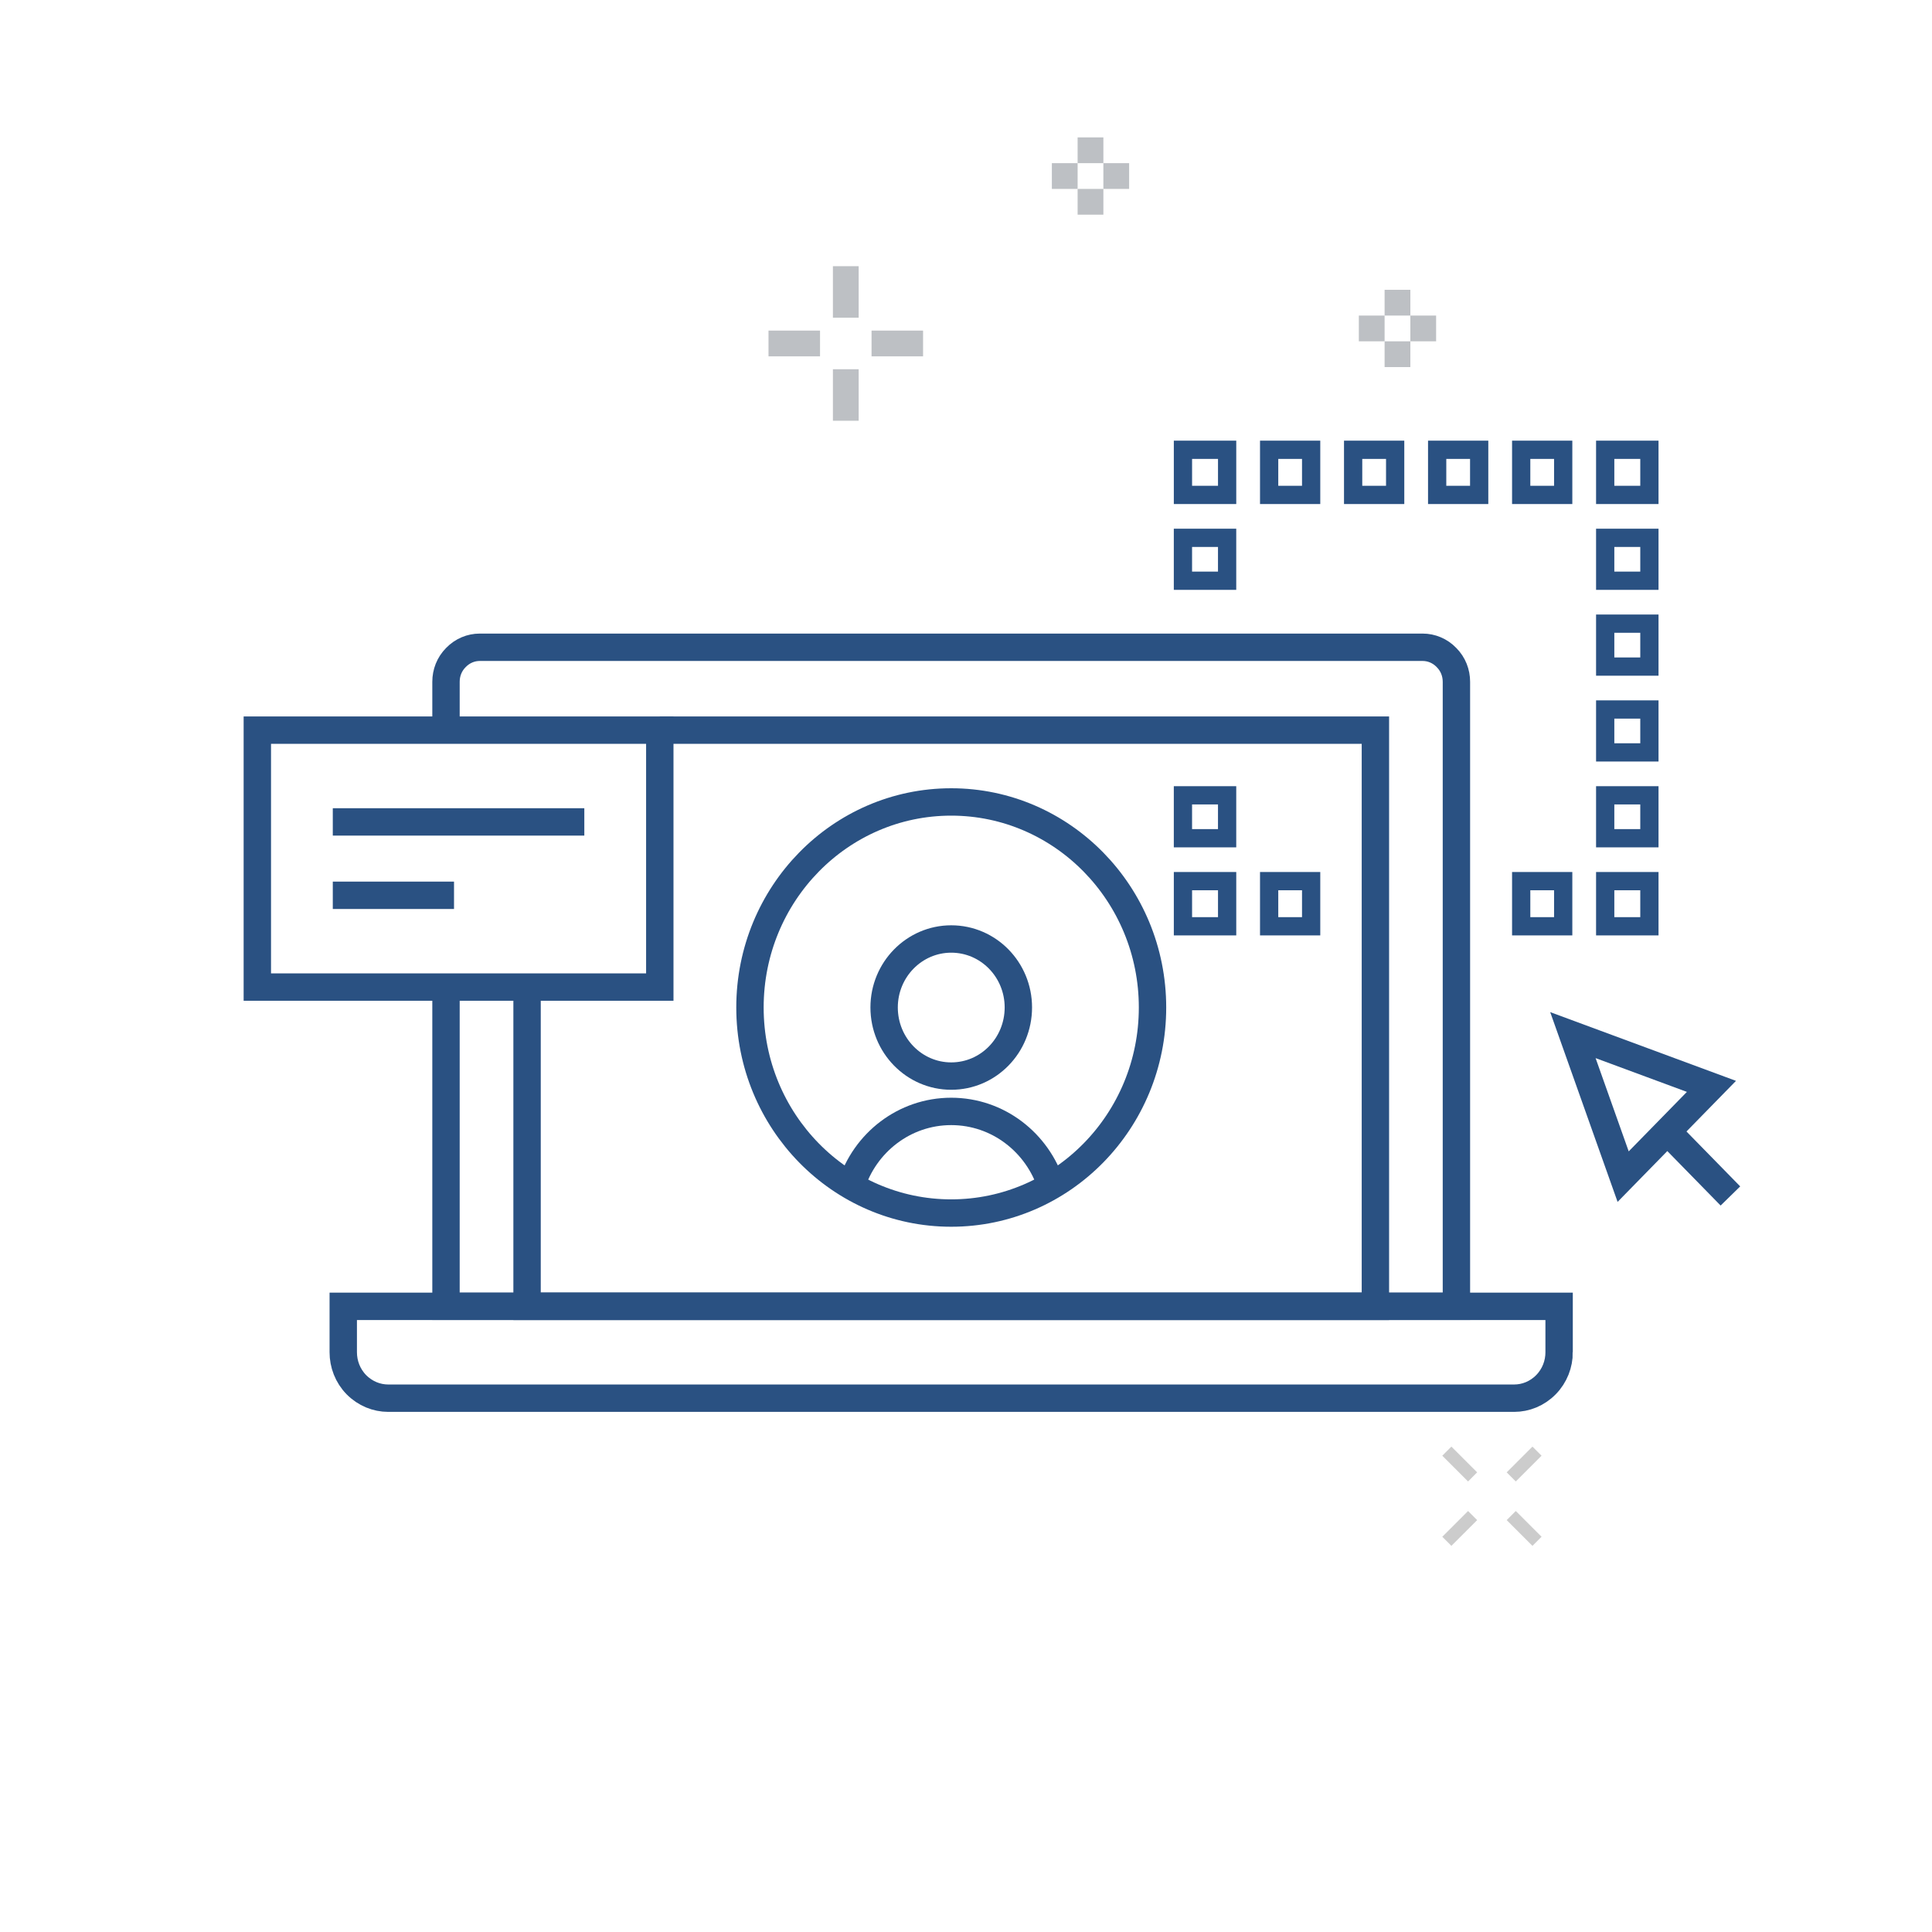<?xml version="1.0" encoding="utf-8"?>
<!-- Generator: Adobe Illustrator 16.0.0, SVG Export Plug-In . SVG Version: 6.00 Build 0)  -->
<!DOCTYPE svg PUBLIC "-//W3C//DTD SVG 1.1//EN" "http://www.w3.org/Graphics/SVG/1.1/DTD/svg11.dtd">
<svg version="1.1" id="Layer_1" xmlns="http://www.w3.org/2000/svg" xmlns:xlink="http://www.w3.org/1999/xlink" x="0px" y="0px"
	 width="150px" height="150px" viewBox="0 0 150 150" enable-background="new 0 0 150 150" xml:space="preserve">
<path fill="none" stroke="#2B5183" stroke-width="2" stroke-linecap="round" stroke-miterlimit="10" d="M92.813,32.476"/>
<g>
	
		<rect x="91.844" y="68.411" fill="none" stroke="#2A5182" stroke-width="1.417" stroke-miterlimit="10" width="3.43" height="3.505"/>
	<path fill="none" stroke="#2A5182" stroke-width="1.417" stroke-miterlimit="10" d="M121.366,71.916h-3.261v-3.505h3.261V71.916z
		 M101.797,71.916h-3.261v-3.505h3.261V71.916z"/>
	
		<rect x="124.627" y="68.411" fill="none" stroke="#2A5182" stroke-width="1.417" stroke-miterlimit="10" width="3.432" height="3.505"/>
	<path fill="none" stroke="#2A5182" stroke-width="1.417" stroke-miterlimit="10" d="M128.059,65.08h-3.432v-3.332h3.432V65.08z
		 M128.059,58.416h-3.432v-3.331h3.432V58.416z M128.059,51.753h-3.432V48.42h3.432V51.753z M128.059,45.088h-3.432v-3.331h3.432
		V45.088z"/>
	
		<rect x="124.627" y="34.921" fill="none" stroke="#2A5182" stroke-width="1.417" stroke-miterlimit="10" width="3.432" height="3.504"/>
	<path fill="none" stroke="#2A5182" stroke-width="1.417" stroke-miterlimit="10" d="M121.366,38.425h-3.261v-3.504h3.261V38.425z
		 M114.843,38.425h-3.262v-3.504h3.262V38.425z M108.32,38.425h-3.263v-3.504h3.263V38.425z M101.797,38.425h-3.261v-3.504h3.261
		V38.425z"/>
	
		<rect x="91.844" y="34.921" fill="none" stroke="#2A5182" stroke-width="1.417" stroke-miterlimit="10" width="3.43" height="3.504"/>
	<path fill="none" stroke="#2A5182" stroke-width="1.417" stroke-miterlimit="10" d="M95.273,65.08h-3.43v-3.332h3.43V65.08z
		 M95.273,45.088h-3.43v-3.331h3.43V45.088z"/>
</g>
<g>
	<line fill="none" stroke="#CCCCCC" stroke-miterlimit="10" x1="114.333" y1="117.667" x2="112.333" y2="119.667"/>
	<line fill="none" stroke="#CCCCCC" stroke-miterlimit="10" x1="119.333" y1="112.667" x2="117.333" y2="114.667"/>
	<line fill="none" stroke="#CCCCCC" stroke-miterlimit="10" x1="117.333" y1="117.667" x2="119.333" y2="119.667"/>
	<line fill="none" stroke="#CCCCCC" stroke-miterlimit="10" x1="112.333" y1="112.667" x2="114.333" y2="114.667"/>
</g>
<g>
	<line fill="none" stroke="#BDC0C4" stroke-width="2" stroke-miterlimit="10" x1="84.666" y1="10.667" x2="84.666" y2="12.667"/>
	<line fill="none" stroke="#BDC0C4" stroke-width="2" stroke-miterlimit="10" x1="84.666" y1="14.667" x2="84.666" y2="16.667"/>
	<line fill="none" stroke="#BDC0C4" stroke-width="2" stroke-miterlimit="10" x1="83.666" y1="13.667" x2="81.666" y2="13.667"/>
	<line fill="none" stroke="#BDC0C4" stroke-width="2" stroke-miterlimit="10" x1="87.666" y1="13.667" x2="85.666" y2="13.667"/>
</g>
<g>
	<line fill="none" stroke="#BDC0C4" stroke-width="2" stroke-miterlimit="10" x1="108.5" y1="22.5" x2="108.5" y2="24.5"/>
	<line fill="none" stroke="#BDC0C4" stroke-width="2" stroke-miterlimit="10" x1="108.5" y1="26.5" x2="108.5" y2="28.5"/>
	<line fill="none" stroke="#BDC0C4" stroke-width="2" stroke-miterlimit="10" x1="107.5" y1="25.5" x2="105.5" y2="25.5"/>
	<line fill="none" stroke="#BDC0C4" stroke-width="2" stroke-miterlimit="10" x1="111.5" y1="25.5" x2="109.5" y2="25.5"/>
</g>
<g>
	<line fill="none" stroke="#BDC0C4" stroke-width="2" stroke-miterlimit="10" x1="65.667" y1="20.667" x2="65.667" y2="24.667"/>
	<line fill="none" stroke="#BDC0C4" stroke-width="2" stroke-miterlimit="10" x1="65.667" y1="28.667" x2="65.667" y2="32.667"/>
	<line fill="none" stroke="#BDC0C4" stroke-width="2" stroke-miterlimit="10" x1="63.667" y1="26.667" x2="59.667" y2="26.667"/>
	<line fill="none" stroke="#BDC0C4" stroke-width="2" stroke-miterlimit="10" x1="71.667" y1="26.667" x2="67.667" y2="26.667"/>
</g>
<g>
	<g>
		<path fill="none" stroke="#2A5182" stroke-width="2.126" stroke-miterlimit="10" d="M34.627,56.688v-3.754
			c0-0.687,0.25-1.364,0.77-1.885c0.503-0.522,1.174-0.795,1.845-0.795h73.216c0.674,0,1.344,0.273,1.846,0.795
			c0.521,0.521,0.772,1.198,0.772,1.885v48.489h-6.291H40.917h-6.29v-24.79"/>
		<polyline fill="none" stroke="#2A5182" stroke-width="2.126" stroke-miterlimit="10" points="40.921,76.636 40.921,101.425 
			106.786,101.425 106.786,56.688 51.226,56.688 		"/>
		<g>
			<path fill="none" stroke="#2A5182" stroke-width="2.126" stroke-miterlimit="10" d="M89.481,78.221
				c0,8.819-7.005,15.96-15.631,15.96c-8.629,0-15.623-7.141-15.623-15.96c0-8.812,6.994-15.958,15.623-15.958
				C82.477,62.263,89.481,69.409,89.481,78.221z"/>
			<g>
				<path fill="none" stroke="#2A5182" stroke-width="2.126" stroke-miterlimit="10" d="M79.065,78.217
					c0,2.946-2.327,5.33-5.212,5.33c-2.874,0-5.21-2.384-5.21-5.33c0-2.933,2.337-5.314,5.21-5.314
					C76.738,72.903,79.065,75.284,79.065,78.217z"/>
				<path fill="none" stroke="#2A5182" stroke-width="2.126" stroke-miterlimit="10" d="M66.088,92.07
					c1.051-3.356,4.132-5.78,7.762-5.78c3.637,0,6.709,2.424,7.769,5.772"/>
			</g>
		</g>
		<path fill="none" stroke="#2A5182" stroke-width="2.126" stroke-miterlimit="10" d="M121.05,104.986
			c0,0.914-0.34,1.827-1.025,2.524c-0.681,0.692-1.57,1.045-2.469,1.045H30.143c-0.896,0-1.787-0.353-2.472-1.045
			c-0.683-0.697-1.021-1.61-1.021-2.524v-3.562h94.399V104.986z"/>
	</g>
	<g>
		<path fill="none" stroke="#2A5182" stroke-width="2.126" stroke-miterlimit="10" d="M81.109,38.832"/>
	</g>
	<g>
		<g>
			
				<line fill="none" stroke="#2A5182" stroke-width="2.126" stroke-miterlimit="10" x1="25.838" y1="69.511" x2="35.25" y2="69.511"/>
			
				<line fill="none" stroke="#2A5182" stroke-width="2.126" stroke-miterlimit="10" x1="25.838" y1="63.813" x2="45.366" y2="63.813"/>
		</g>
		
			<rect x="19.979" y="56.688" fill="none" stroke="#2A5182" stroke-width="2.126" stroke-miterlimit="10" width="31.247" height="19.948"/>
	</g>
	<g>
		
			<line fill="none" stroke="#2A5182" stroke-width="2.126" stroke-miterlimit="10" x1="129.45" y1="87.849" x2="134.349" y2="92.855"/>
		<polygon fill="none" stroke="#2A5182" stroke-width="2.126" stroke-miterlimit="10" points="126.021,91.354 122.119,80.366 
			132.876,84.346 		"/>
	</g>
</g>
</svg>
